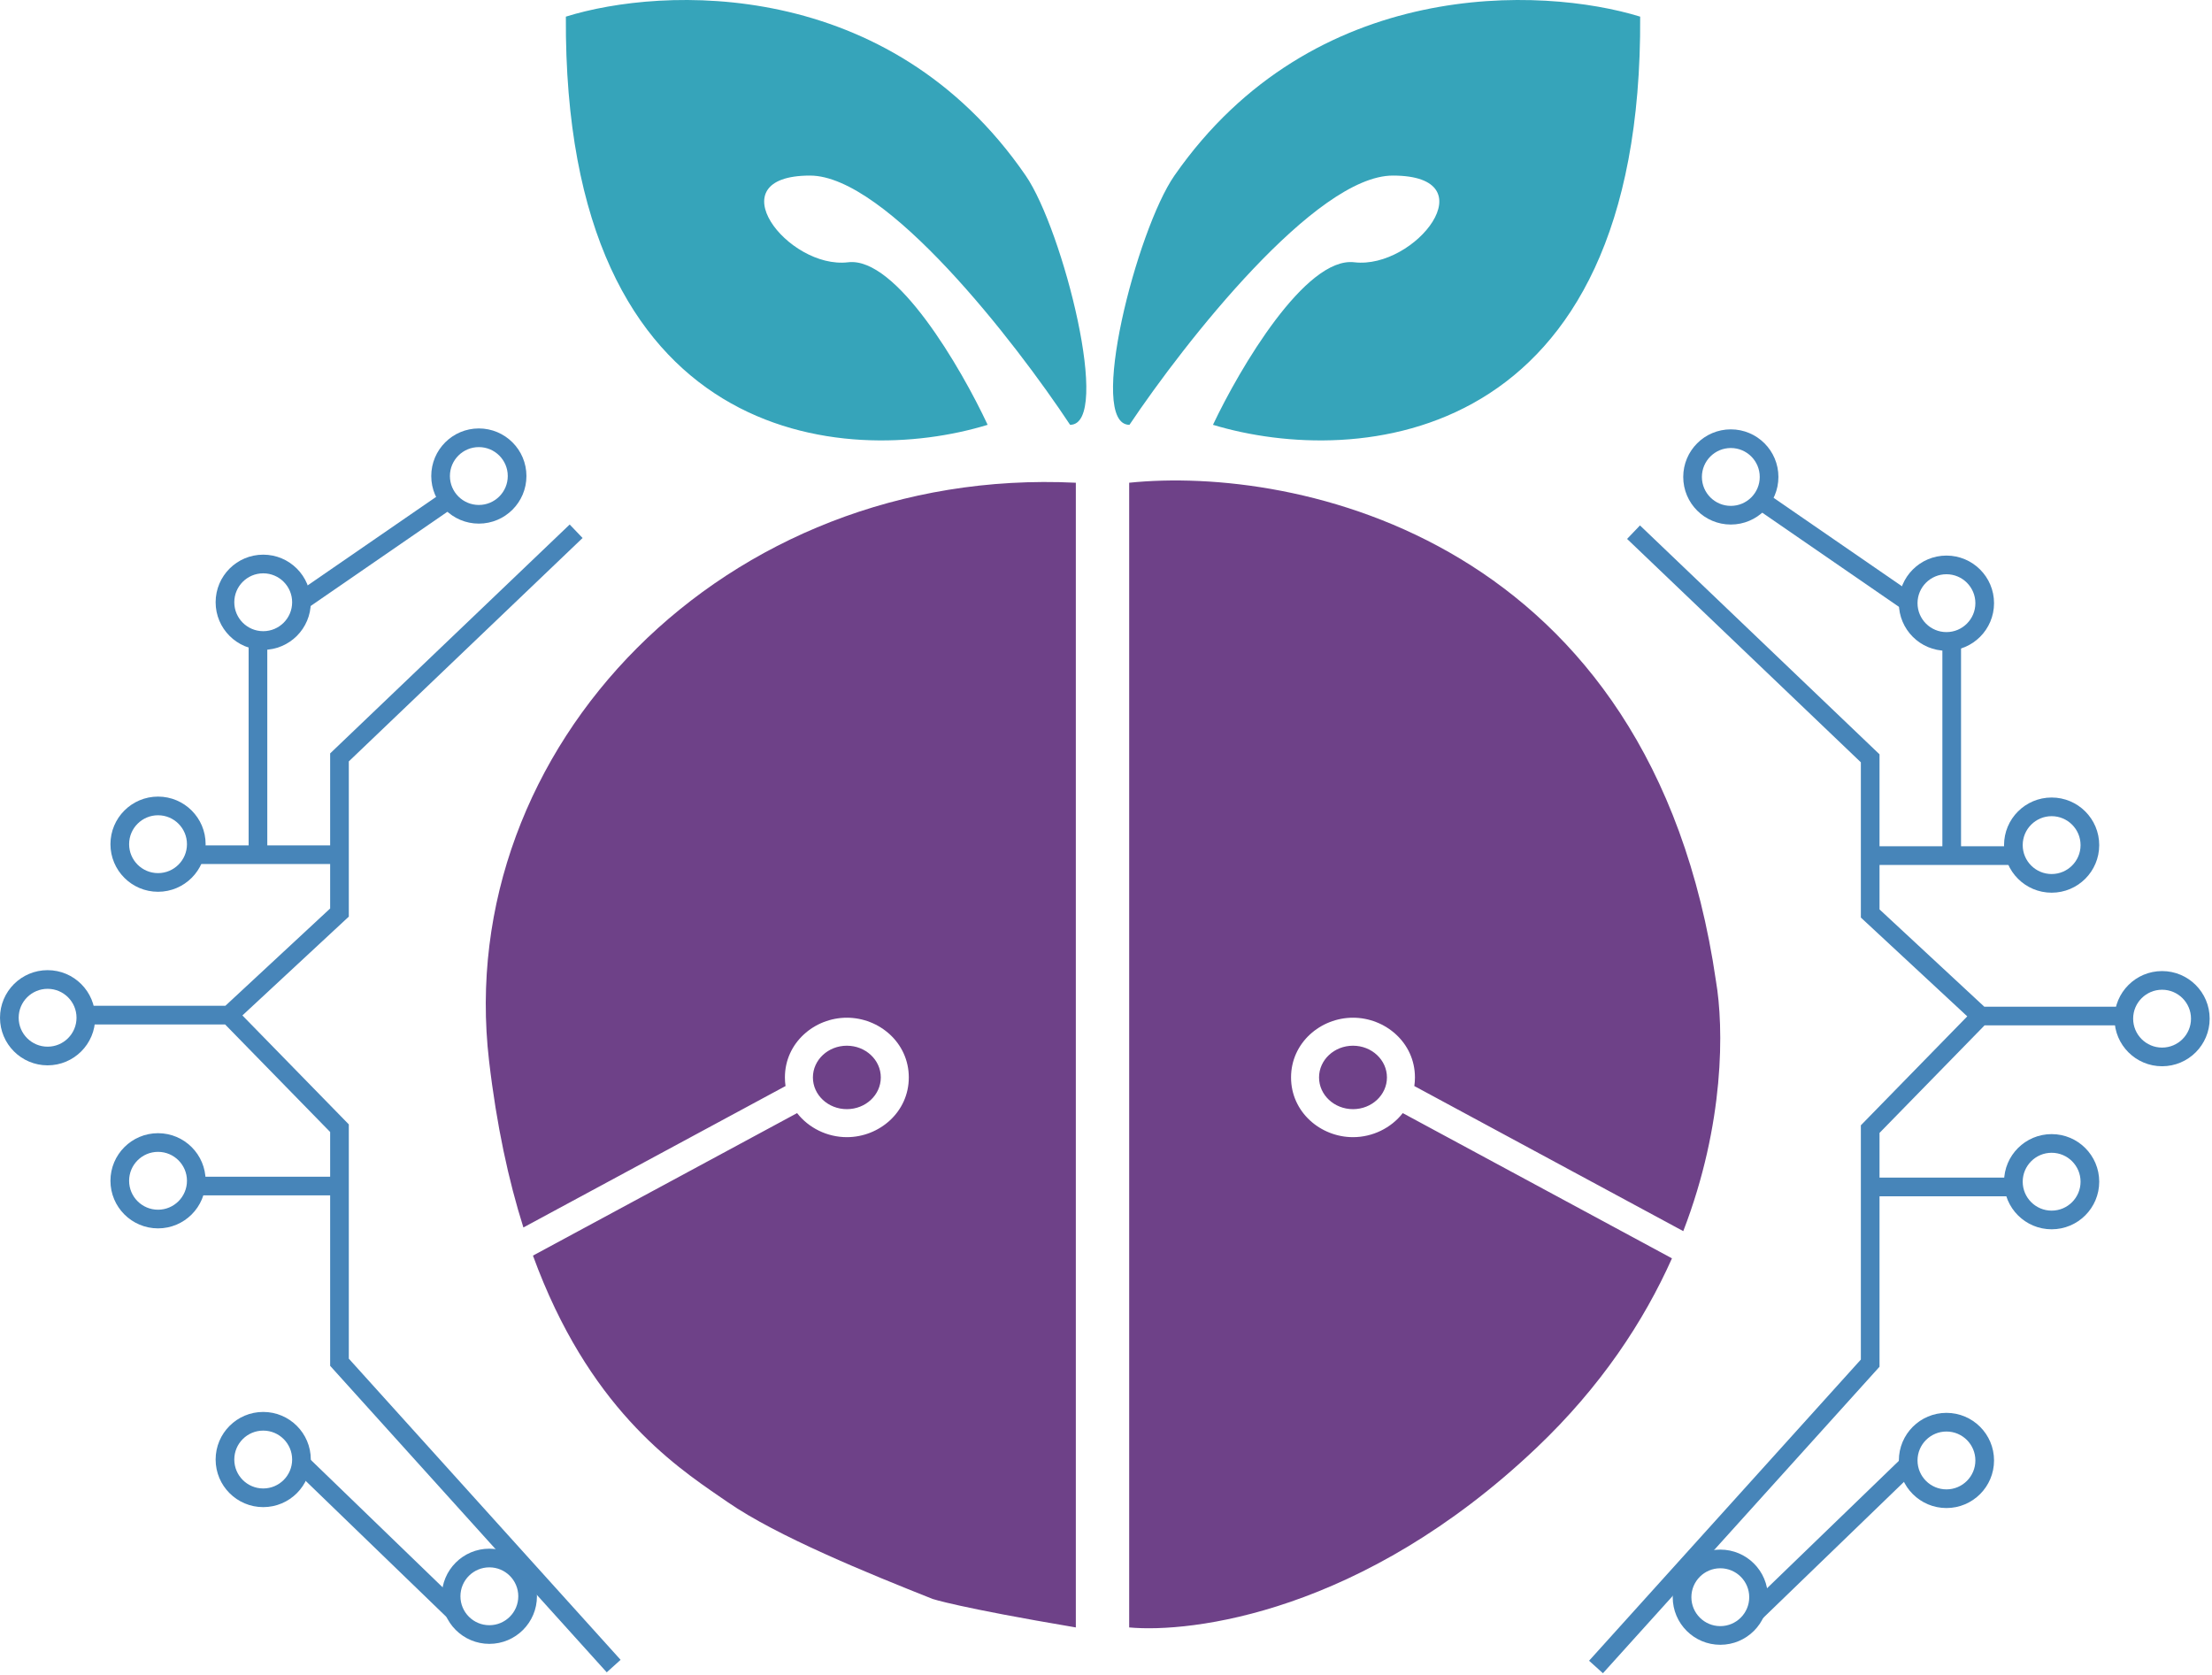 <svg width="474" height="359" viewBox="0 0 474 359" fill="none" xmlns="http://www.w3.org/2000/svg">
<rect x="-1.414" y="0.024" width="43.356" height="2" transform="matrix(-0.719 -0.695 -0.695 0.719 96.303 342.888)" fill="#4785B9" stroke="#4785B9" stroke-width="2"/>
<circle cx="6.198" cy="6.198" r="8.198" transform="matrix(-1 0 0 1 111.061 335.846)" stroke="#4785B9" stroke-width="4"/>
<circle cx="6.198" cy="6.198" r="8.198" transform="matrix(-1 0 0 1 62.602 306.545)" stroke="#4785B9" stroke-width="4"/>
<circle cx="6.198" cy="6.198" r="8.198" transform="matrix(-1 0 0 1 40.063 246.816)" stroke="#4785B9" stroke-width="4"/>
<circle cx="6.198" cy="6.198" r="8.198" transform="matrix(-1 0 0 1 16.397 211.881)" stroke="#4785B9" stroke-width="4"/>
<circle cx="6.198" cy="6.198" r="8.198" transform="matrix(-1 0 0 1 40.063 174.691)" stroke="#4785B9" stroke-width="4"/>
<circle cx="6.198" cy="6.198" r="8.198" transform="matrix(-1 0 0 1 62.602 122.851)" stroke="#4785B9" stroke-width="4"/>
<circle cx="6.198" cy="6.198" r="8.198" transform="matrix(-1 0 0 1 108.807 95.804)" stroke="#4785B9" stroke-width="4"/>
<path d="M131.5 357L72.745 291.895V254.142M72.745 254.142L43 254.142M72.745 254.142V241.745L49.078 217.515M49.078 217.515H19M49.078 217.515L72.745 195.54V183.143M123.458 113.835L72.745 162.294V183.143M72.745 183.143H55.277M41.5 183.143H55.277M55.277 183.143V138.628M95.284 107.637L65 128.5" stroke="#4785B9" stroke-width="4"/>
<rect x="376.197" y="344.084" width="43.356" height="2" transform="rotate(-44.021 376.197 344.084)" fill="#4785B9" stroke="#4785B9" stroke-width="2"/>
<circle cx="368.637" cy="342.241" r="8.198" stroke="#4785B9" stroke-width="4"/>
<circle cx="417.096" cy="312.94" r="8.198" stroke="#4785B9" stroke-width="4"/>
<circle cx="439.636" cy="253.211" r="8.198" stroke="#4785B9" stroke-width="4"/>
<circle cx="463.302" cy="218.275" r="8.198" stroke="#4785B9" stroke-width="4"/>
<circle cx="439.636" cy="181.086" r="8.198" stroke="#4785B9" stroke-width="4"/>
<circle cx="417.096" cy="129.245" r="8.198" stroke="#4785B9" stroke-width="4"/>
<circle cx="370.891" cy="102.198" r="8.198" stroke="#4785B9" stroke-width="4"/>
<path d="M342 357.196L400.755 292.091V254.338M400.755 254.338L430.5 254.338M400.755 254.338V241.941L424.422 217.712M424.422 217.712H454.5M424.422 217.712L400.755 195.736V183.339M350.042 114.031L400.755 162.491V183.339M400.755 183.339H418.223M432 183.339H418.223M418.223 183.339V138.824M378.216 107.833L408.5 128.696" stroke="#4785B9" stroke-width="4"/>
<path fill-rule="evenodd" clip-rule="evenodd" d="M367.706 210.216C353.869 115.032 277.463 99.778 241.967 103.439V348.72C255.203 349.94 291.902 345.669 329.202 310.28C343.056 297.137 352.269 283.079 358.277 269.632L300.59 238.511C298.104 241.707 294.127 243.666 289.928 243.666C282.986 243.666 276.653 238.314 276.653 230.869C276.653 223.424 282.986 218.071 289.928 218.071C296.869 218.071 303.202 223.424 303.202 230.869C303.202 231.517 303.154 232.149 303.062 232.763L303.087 232.723L360.701 263.804C369.607 240.716 369.401 220.159 367.706 210.216ZM230.536 348.72V103.439C155.333 99.778 96.976 160.183 104.797 227.3C106.414 241.175 108.982 252.963 112.156 263.016L168.31 232.723L168.335 232.763C168.243 232.149 168.195 231.517 168.195 230.869C168.195 223.424 174.528 218.071 181.469 218.071C188.411 218.071 194.744 223.424 194.744 230.869C194.744 238.314 188.411 243.666 181.469 243.666C177.27 243.666 173.293 241.707 170.807 238.511L114.205 269.047C125.991 301.358 144.16 313.804 154.445 320.85C154.962 321.204 155.46 321.544 155.935 321.873C166.524 329.195 186.016 337.127 199.854 342.618C199.854 342.618 205.268 344.449 230.536 348.72ZM289.928 237.666C285.91 237.666 282.653 234.623 282.653 230.869C282.653 227.115 285.91 224.071 289.928 224.071C293.945 224.071 297.202 227.115 297.202 230.869C297.202 234.623 293.945 237.666 289.928 237.666ZM181.469 237.666C185.487 237.666 188.744 234.623 188.744 230.869C188.744 227.115 185.487 224.071 181.469 224.071C177.452 224.071 174.195 227.115 174.195 230.869C174.195 234.623 177.452 237.666 181.469 237.666Z" fill="#6E4188"/>
<path d="M121.256 3.566C120.712 95.828 181.284 100.317 211.638 91.029C205.975 78.903 192.066 54.96 181.737 56.199C168.825 57.747 153.195 37.622 173.582 37.622C189.892 37.622 217.527 73.227 229.306 91.029C238.367 91.029 227.77 49.233 219.792 37.622C190.435 -5.103 141.869 -2.884 121.256 3.566Z" fill="#36A4BA"/>
<path d="M351.464 3.566C352.014 95.828 290.666 100.317 259.923 91.029C265.659 78.903 279.745 54.96 290.207 56.199C303.284 57.747 319.115 37.622 298.467 37.622C281.948 37.622 253.958 73.227 242.028 91.029C232.851 91.029 243.584 49.233 251.664 37.622C281.397 -5.103 330.586 -2.884 351.464 3.566Z" fill="#36A4BA"/>
</svg>
